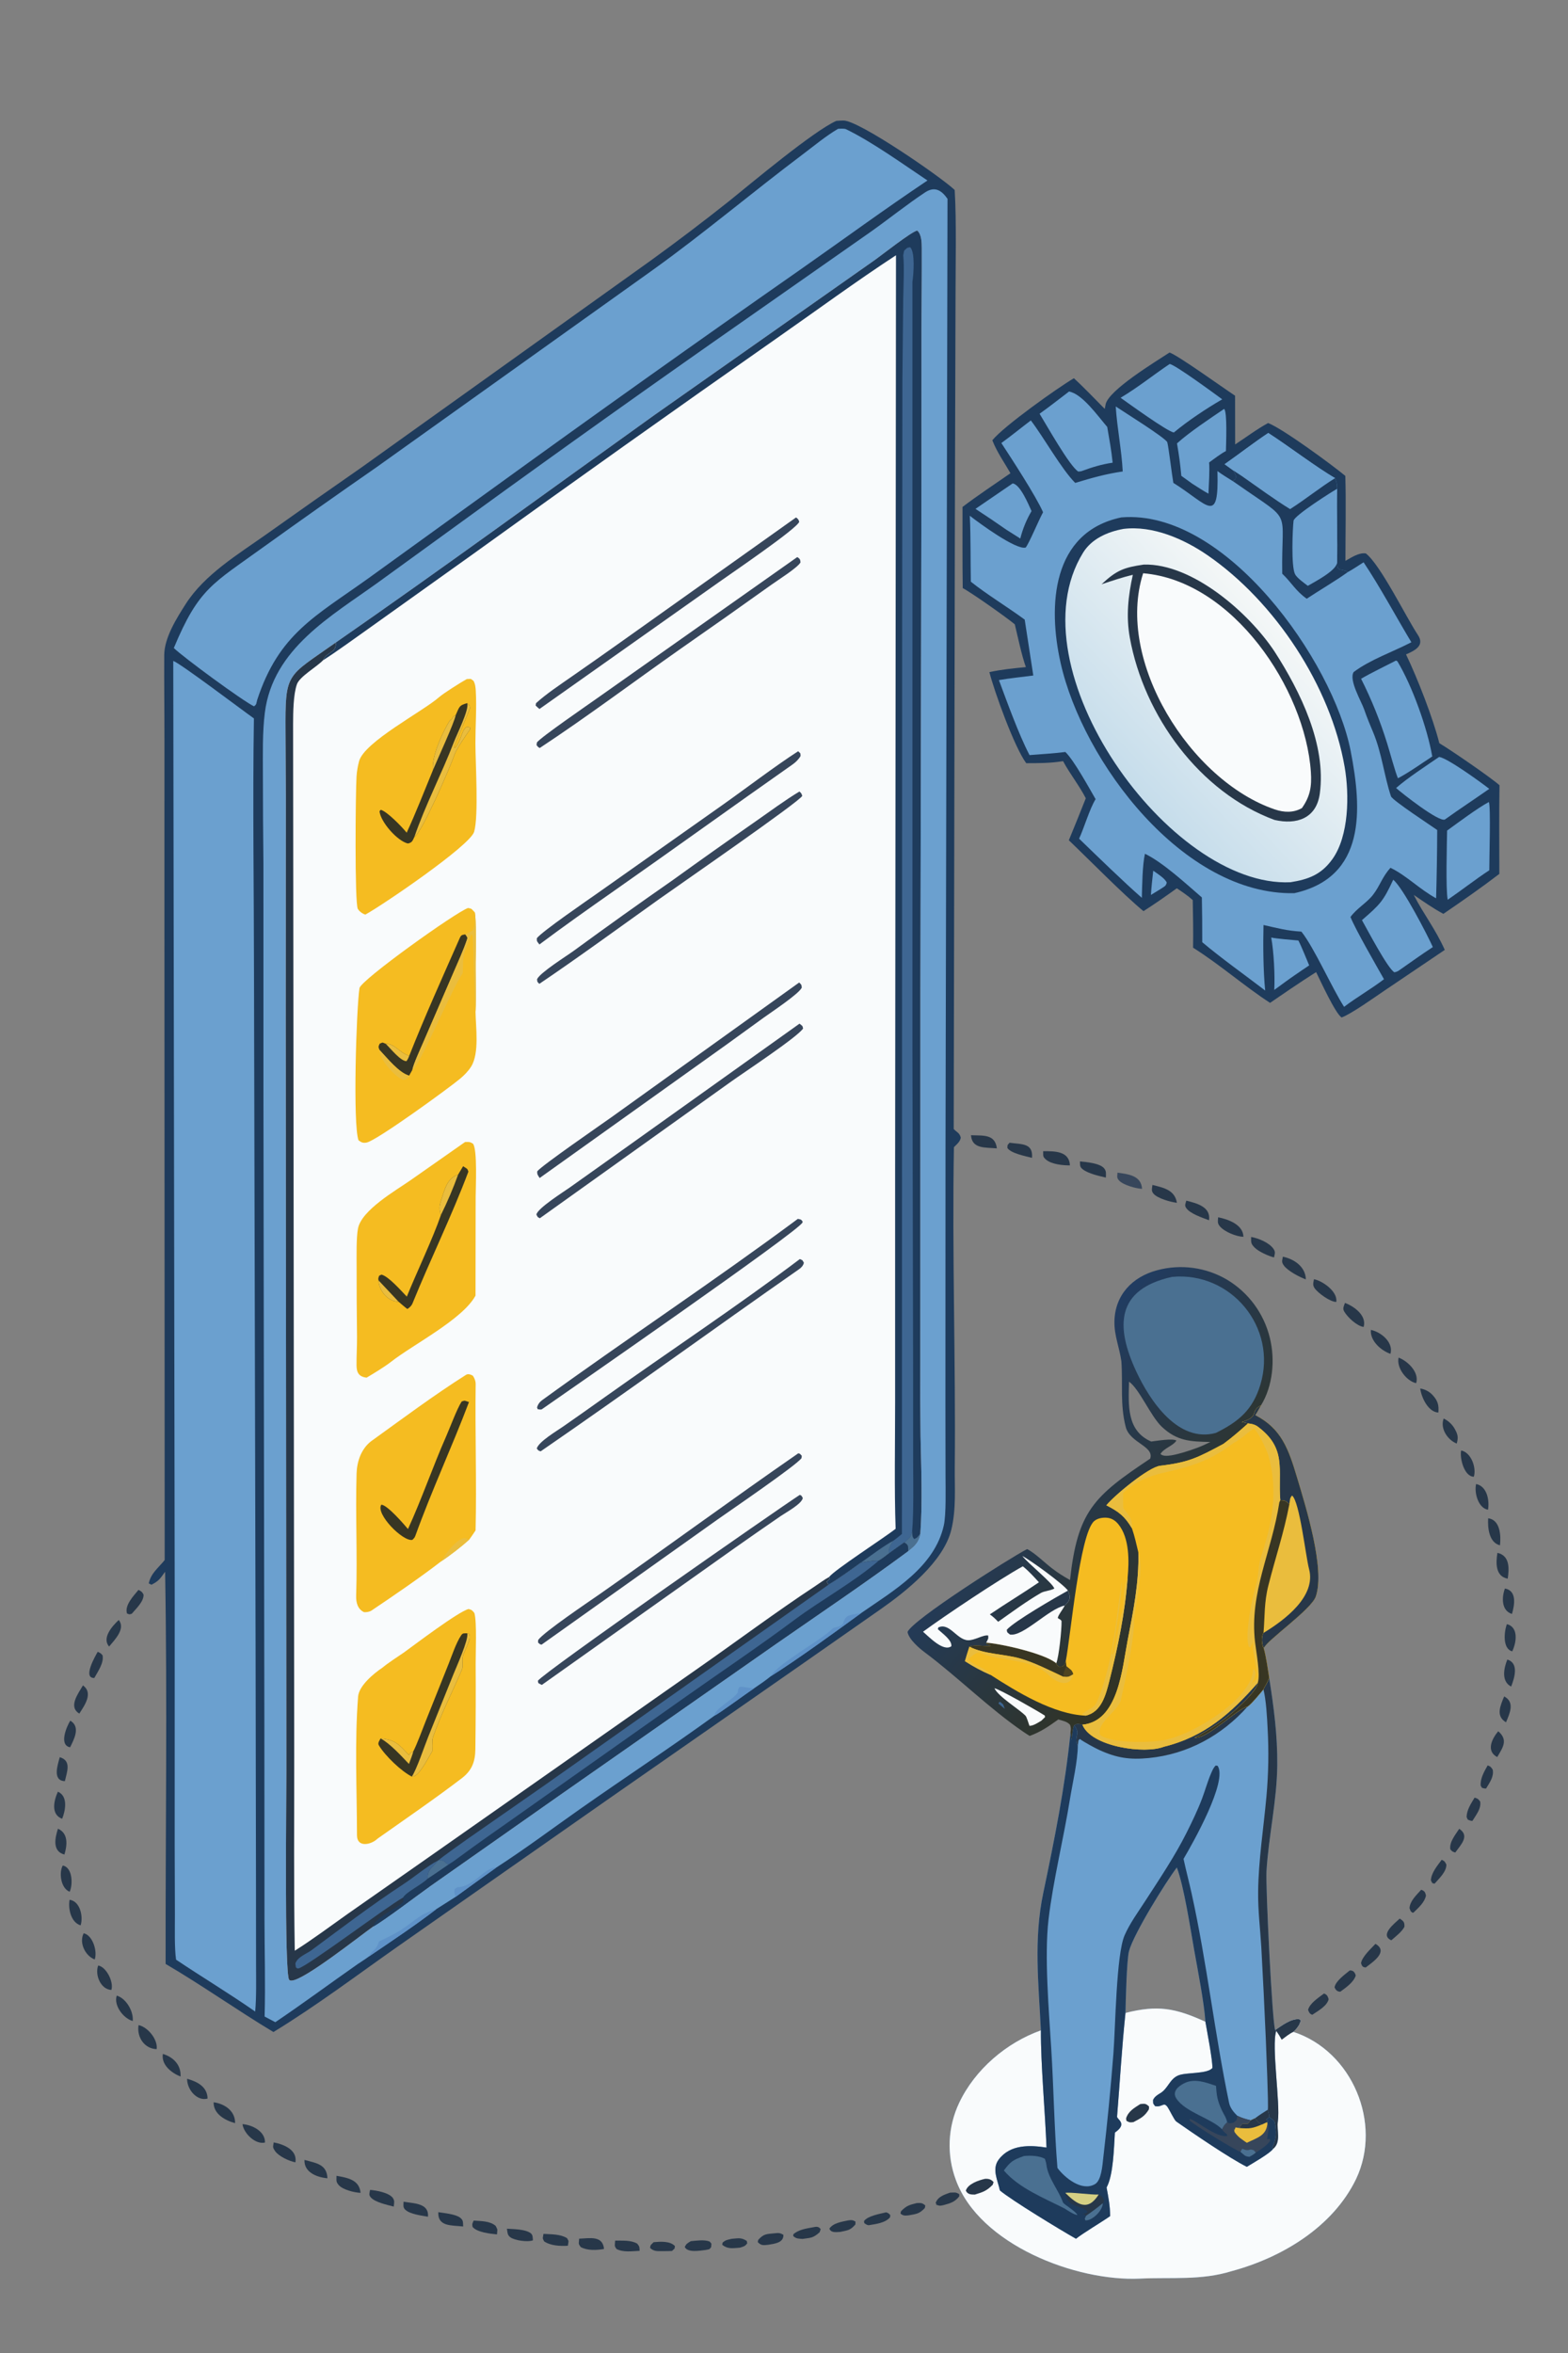 <?xml version="1.0" encoding="utf-8" ?><svg xmlns="http://www.w3.org/2000/svg" xmlns:xlink="http://www.w3.org/1999/xlink" width="1024" height="1536" viewBox="0 0 1024 1536"><rect x="0" y="0" width="1024" height="1536" fill="#808080" stroke="none"/><path fill="#1E3B5C" transform="scale(1.231 1.231)" d="M443.672 64.099C444.928 63.999 446.186 63.936 447.445 63.911C455.581 63.79 499.323 93.895 506.476 100.753C507.493 117.073 506.9 142.285 506.918 158.952L506.578 274.873L505.959 598.726C507.945 600.685 509.027 600.749 509.713 603.28C509.293 605.509 507.74 606.638 506.071 608.318C505.054 664.653 507.05 721.676 506.52 778.084C506.417 789.073 507.345 800.13 504.709 811.101C500.587 828.254 480.355 844.122 467.188 853.335C452.897 863.335 440.329 872.088 426.915 881.479L321.753 954.72L210.761 1032.38C189.018 1047.66 167.766 1063.71 145.06 1077.56C125.868 1066.05 106.554 1052.34 87.864 1041.46C87.753 972.938 88.811 901.839 87.59 833.488C84.757 837.388 84.354 838.316 80.137 840.483L80.314 840.337L78.921 839.646C80.075 834.251 83.743 831.731 87.362 827.285L87.233 491.221L87.237 391.812C87.251 376.99 87.042 362.161 87.13 347.346C87.184 338.173 93.696 327.832 98.545 320.261C108.546 304.645 126.172 294.039 141.11 283.468C157.997 271.464 174.95 259.554 191.968 247.738L345.261 138.137C359.336 127.953 373.182 117.456 386.788 106.654C398.743 97.021 431.438 69.57 443.672 64.099Z"/><path fill="#6BA0CF" transform="scale(1.231 1.231)" d="M140.379 1069.35C140.859 1051.95 140.345 1035.29 140.315 1017.96L140.251 917.373L139.757 579.142L139.75 457.996C139.574 442.236 139.482 426.474 139.473 410.713C139.47 400.028 139.175 388.409 140.512 377.858C144.82 343.858 175.814 326.74 200.71 308.762L250.694 272.511C298.446 237.851 346.515 203.63 394.895 169.852L462.065 122.826C471.674 116.014 480.931 108.546 490.739 102.042C496.007 98.548 499.613 101.06 502.668 105.44L501.605 609.702L501.556 744.751L501.618 782.896C501.627 789.217 501.993 803.073 500.717 808.837C495.813 830.999 474.022 843.489 457.079 855.227C443.716 864.956 422.688 880.26 408.939 888.867C406.115 891.196 403.087 893.203 400.072 895.276C395.997 897.955 381.741 908.538 379.03 909.813C355.816 926.615 331.501 942.597 308.044 959.075C292.907 969.709 278.878 980.268 263.211 990.399C256.003 995.513 248.831 1000.68 241.694 1005.89L231.518 1012.35C220.479 1020.91 207.149 1029.72 195.591 1037.59C193.842 1038.93 191.591 1040.25 189.748 1041.54C175.172 1051.74 160.807 1062.39 146.062 1072.34L140.379 1069.35Z"/><path fill="#5F92C8" transform="scale(1.231 1.231)" d="M408.939 888.867C412.702 881.981 435.956 869.721 441.972 863.363C442.397 862.914 445.534 863.071 447.219 861.012C448.801 855.401 451.331 856.829 457.079 855.227C443.716 864.956 422.688 880.26 408.939 888.867Z"/><path fill="#5F92C8" transform="scale(1.231 1.231)" d="M201.112 1029.51C204.665 1027.83 209.529 1025.52 212.713 1023.43C221.082 1017.94 221.972 1015.39 231.518 1012.35C220.479 1020.91 207.149 1029.72 195.591 1037.59C197.645 1033.63 199.317 1034.89 201.112 1029.51Z"/><path fill="#5F92C8" transform="scale(1.231 1.231)" d="M379.03 909.813C379.073 906.108 389.011 901.335 391.44 897.446C391.586 895.994 391.481 895.776 392.322 894.567C393.899 894.145 397.592 895.35 400.072 895.276C395.997 897.955 381.741 908.538 379.03 909.813Z"/><path fill="#5F92C8" transform="scale(1.231 1.231)" d="M241.694 1005.89C241.128 1004.05 240.861 1003.64 241.137 1001.8L242.607 1000.78C251.511 1000.59 257.05 990.067 263.211 990.399C256.003 995.513 248.831 1000.68 241.694 1005.89Z"/><path fill="#F9FBFC" transform="scale(1.231 1.231)" d="M178.11 340.729C234.608 301.554 291.126 260.193 347.101 220.133L463.668 138.165C467.46 135.519 483.677 122.688 486.639 122.233C488.913 124.352 489.014 128.482 489.027 131.522C489.088 145.671 488.913 159.918 488.869 174.065L488.85 253.718L488.287 527.164L488.242 722.643C488.164 735.636 488.207 748.628 488.372 761.62C488.707 778.254 489.458 796.67 488.261 813.226C487.382 817.746 485.491 819.565 481.817 822.485C459.31 839.16 434.824 855.637 411.802 871.64L297.833 951.283L228.565 999.933C222.069 1004.52 203.721 1018.5 198.009 1021.61C190.498 1026.92 161.289 1050.14 154.677 1050.29C154.162 1050.3 153.685 1050.26 153.379 1049.81C150.797 1045.95 151.973 952.232 151.921 939.595L151.587 537.348L151.649 423.364L151.467 388.245C151.274 356.005 151.908 359.328 178.11 340.729Z"/><path fill="#1E3B5C" transform="scale(1.231 1.231)" d="M178.11 340.729C234.608 301.554 291.126 260.193 347.101 220.133L463.668 138.165C467.46 135.519 483.677 122.688 486.639 122.233C488.913 124.352 489.014 128.482 489.027 131.522C489.088 145.671 488.913 159.918 488.869 174.065L488.85 253.718L488.287 527.164L488.242 722.643C488.164 735.636 488.207 748.628 488.372 761.62C488.707 778.254 489.458 796.67 488.261 813.226C487.382 817.746 485.491 819.565 481.817 822.485C481.71 819.8 481.944 819.273 479.702 817.982C476.951 819.899 474.221 821.847 471.516 823.828C469.805 825.127 467.938 826.659 466.079 827.682C464.669 827.238 458.014 828.396 456.474 828.833C451.089 832.664 445.261 836.998 439.607 840.308C438.916 839.471 439.067 839.638 438.59 838.649L440.121 837.384L439.85 836.272C442.61 832.551 468.875 815.615 475.14 810.71C474.398 789.381 474.877 765.354 474.871 743.84L474.878 619.125L475.333 135.368C454.693 148.819 432.283 165.27 411.873 179.514C357.917 217.265 304.228 255.397 250.811 293.908L195.142 333.621C187.606 338.909 179.016 345.287 171.326 350.175C173.595 345.235 178.555 346.46 178.11 340.729Z"/><path fill="#3E6692" transform="scale(1.231 1.231)" d="M479.176 135.443C479.818 132.319 479.191 133.331 481.333 131.411L482.838 131.097C485.621 133.691 484.628 145.692 484.052 149.463L484.06 558.365L484.408 723.219L484.434 774.799C484.473 785.12 484.782 802.255 483.902 811.955C483.215 814.635 483.132 814.976 481.023 816.848L480.605 817.222C480.304 817.476 480.003 817.729 479.702 817.982C476.951 819.899 474.221 821.847 471.516 823.828C471.2 820.985 472.536 819.384 474 816.967C475.547 815.896 477.03 814.627 478.492 813.433L478.604 335.025L478.734 201.782L479.163 158.993C479.25 152.82 479.818 140.978 479.176 135.443Z"/><path fill="#4A7091" transform="scale(1.231 1.231)" d="M456.474 828.833C461.894 825.035 468.383 820.021 474 816.967C472.536 819.384 471.2 820.985 471.516 823.828C469.805 825.127 467.938 826.659 466.079 827.682C464.669 827.238 458.014 828.396 456.474 828.833Z"/><path fill="#4A7091" transform="scale(1.231 1.231)" d="M483.902 811.955C484.091 814.097 483.766 814.693 484.968 816.114C486.663 815.6 487.091 814.692 488.261 813.226C487.382 817.746 485.491 819.565 481.817 822.485C481.71 819.8 481.944 819.273 479.702 817.982C480.003 817.729 480.304 817.476 480.605 817.222L481.023 816.848C483.132 814.976 483.215 814.635 483.902 811.955Z"/><path fill="#273749" transform="scale(1.231 1.231)" d="M198.009 1021.61C190.498 1026.92 161.289 1050.14 154.677 1050.29C154.162 1050.3 153.685 1050.26 153.379 1049.81C150.797 1045.95 151.973 952.232 151.921 939.595L151.587 537.348L151.649 423.364L151.467 388.245C151.274 356.005 151.908 359.328 178.11 340.729C178.555 346.46 173.595 345.235 171.326 350.175C168 353.66 158.951 358.775 157.523 362.848C155.586 368.369 155.522 377.828 155.493 383.849L155.897 750.232L156.09 930.814C156.132 965.13 155.801 1000.21 156.379 1034.44C165.308 1028.86 175.78 1021.04 184.531 1014.86L227.289 984.958L370.716 884.408C391.338 870.018 411.487 854.926 432.487 841.077C434.723 839.602 437.525 837.504 439.85 836.272L440.121 837.384L438.59 838.649C439.067 839.638 438.916 839.471 439.607 840.308C445.261 836.998 451.089 832.664 456.474 828.833C458.014 828.396 464.669 827.238 466.079 827.682C467.938 826.659 469.805 825.127 471.516 823.828C474.221 821.847 476.951 819.899 479.702 817.982C481.944 819.273 481.71 819.8 481.817 822.485C459.31 839.16 434.824 855.637 411.802 871.64L297.833 951.283L228.565 999.933C222.069 1004.52 203.721 1018.5 198.009 1021.61Z"/><path fill="#1E3B5C" transform="scale(1.231 1.231)" d="M479.702 817.982C481.944 819.273 481.71 819.8 481.817 822.485C459.31 839.16 434.824 855.637 411.802 871.64L297.833 951.283L228.565 999.933C222.069 1004.52 203.721 1018.5 198.009 1021.61C199.06 1016.7 210.577 1012.02 213.785 1008.75C214.224 1008.3 213.921 1007.1 213.85 1006.25C215.266 1003.45 223.746 999.411 226.85 996.245C226.93 991.028 228.825 991.033 232.434 986.554L232.827 986.356C234.035 985.07 245.781 976.774 247.816 975.329L289.629 946.204L439.607 840.308C445.261 836.998 451.089 832.664 456.474 828.833C458.014 828.396 464.669 827.238 466.079 827.682C467.938 826.659 469.805 825.127 471.516 823.828C474.221 821.847 476.951 819.899 479.702 817.982Z"/><path fill="#3E6692" transform="scale(1.231 1.231)" d="M456.474 828.833C458.014 828.396 464.669 827.238 466.079 827.682C452.697 839.156 435.644 848.431 421.525 858.955C401.878 873.601 381.767 887.026 361.808 901.157L273.455 963.554C263.501 970.519 253.538 977.505 243.761 984.712C241.866 986.108 240.096 987.453 238.056 988.65C234.545 987.284 237.322 986.859 232.827 986.356C234.035 985.07 245.781 976.774 247.816 975.329L289.629 946.204L439.607 840.308C445.261 836.998 451.089 832.664 456.474 828.833Z"/><path fill="#4A7091" transform="scale(1.231 1.231)" d="M232.827 986.356C237.322 986.859 234.545 987.284 238.056 988.65C234.365 991.175 230.597 993.825 226.85 996.245C226.93 991.028 228.825 991.033 232.434 986.554L232.827 986.356Z"/><path fill="#3E6692" transform="scale(1.231 1.231)" d="M213.85 1006.25C204.989 1011.17 162.857 1042.96 158.275 1043.85C157.683 1043.97 157.432 1043.58 156.959 1043.25L156.696 1041.21C157.877 1037.69 162.575 1036.15 165.292 1034.14C181.348 1022.27 197.249 1010.13 213.975 999.185C219.939 995.281 226.219 989.84 232.434 986.554C228.825 991.033 226.93 991.028 226.85 996.245C223.746 999.411 215.266 1003.45 213.85 1006.25Z"/><path fill="#F5BC21" transform="scale(1.231 1.231)" d="M234.044 827.957C223.029 836.474 208.865 846.144 197.173 854C196.041 854.761 194.522 854.981 193.147 854.922C189.722 853.321 188.831 849.776 188.948 846.162C189.646 824.581 188.532 803.06 189.167 781.473C189.354 775.125 191.53 768.48 196.765 764.352C213.371 752.409 229.933 740.01 247.208 729.074C248.422 728.305 249.815 728.97 250.842 729.508C251.757 730.784 252.369 732.454 252.347 734.037C251.985 759.816 252.911 785.789 252.301 811.543C251.311 813.137 250.031 814.871 248.942 816.425C244.864 820.115 238.678 824.918 234.044 827.957Z"/><path fill="#EABD3D" transform="scale(1.231 1.231)" d="M234.044 827.957C236.536 823.906 240.167 818.666 244.463 816.272C246.497 815.139 246.897 815.701 248.942 816.425C244.864 820.115 238.678 824.918 234.044 827.957Z"/><path fill="#383623" transform="scale(1.231 1.231)" d="M216.442 810.827C223.653 795.113 229.66 777.631 236.66 761.761C238.602 757.359 242.496 746.897 244.921 743.203C246.867 742.488 246.333 742.752 248.799 743.491C239.853 767.138 229.065 790.254 220.384 814.325C219.908 815.548 219.674 815.646 218.766 816.571C213.826 817.677 199.077 802.791 202.29 797.923C205.447 798.031 214.111 808.079 216.442 810.827Z"/><path fill="#F5BC21" transform="scale(1.231 1.231)" d="M252.271 536.495C252.384 544.729 254.401 558.467 249.943 565.599C248.396 568.076 246.223 570.249 243.99 572.11C237.847 577.229 199.847 604.842 194.518 605.876C192.568 606.255 191.669 605.796 190.201 604.693C187.108 596.395 189.046 535.067 190.697 524.013C191.333 519.76 241.925 483.618 248.309 481.503C250.567 481.864 250.131 482.027 251.944 483.893C252.654 487.565 252.53 502.531 252.409 507.007C252.161 516.213 252.757 527.494 252.271 536.495Z"/><path fill="#383623" transform="scale(1.231 1.231)" d="M217.098 559.898C225.316 539.092 234.93 517.802 243.969 497.303C244.695 495.655 245.313 495.803 246.847 495.485C247.637 496.627 248.198 496.917 247.744 498.273C245.858 503.899 242.96 510.217 240.618 515.632L224.489 552.875C223.138 556.006 219.276 564.403 218.763 567.341L217.034 570.408C211.652 568.91 205.36 561.05 201.332 556.759C200.625 555.055 200.73 555.027 201.447 553.435C203.392 552.673 202.522 552.687 204.615 553.495C209.354 553.296 211.843 558.274 217.098 559.898Z"/><path fill="#EABD3D" transform="scale(1.231 1.231)" d="M204.615 553.495C209.354 553.296 211.843 558.274 217.098 559.898C216.569 561.311 216.471 561.445 215.655 562.734C212.539 562.727 207.403 556.243 204.615 553.495Z"/><path fill="#EABD3D" transform="scale(1.231 1.231)" d="M251.944 483.893C252.654 487.565 252.53 502.531 252.409 507.007C252.161 516.213 252.757 527.494 252.271 536.495C251.409 527.047 251.428 506.547 250.798 496.199C250.53 495.948 250.262 495.696 249.994 495.445C249.924 495.53 247.15 503.404 246.725 504.354C245.385 507.348 245.682 512.584 245.517 516.028C239.863 523.877 222.064 566.694 218.763 567.341C219.276 564.403 223.138 556.006 224.489 552.875L240.618 515.632C242.96 510.217 245.858 503.899 247.744 498.273C248.198 496.917 247.637 496.627 246.847 495.485C248.261 494.602 249.127 494.488 250.869 493.296C252.082 491.119 251.772 486.825 251.944 483.893Z"/><path fill="#EABD3D" transform="scale(1.231 1.231)" d="M217.034 570.408C216.384 572.097 215.518 572.308 213.915 572.658C209.452 571.031 201.293 561.881 201.332 556.759C205.36 561.05 211.652 568.91 217.034 570.408Z"/><path fill="#F5BC21" transform="scale(1.231 1.231)" d="M246.711 605.603C248.867 605.559 249.176 605.415 250.929 606.483C253.342 609.62 252.351 629.572 252.339 634.922L252.27 687.035C245.48 699.649 219.066 713.017 207.421 722.176C204.275 724.65 198.002 728.489 194.492 730.544C190.437 730.089 189.175 727.932 189.145 724.014C189.107 719.03 189.444 713.808 189.405 708.797C189.248 696.533 189.175 684.268 189.189 672.003C189.2 666.654 188.952 656.472 189.911 651.482C191.788 641.707 209.93 631.333 217.678 625.94L246.711 605.603Z"/><path fill="#383623" transform="scale(1.231 1.231)" d="M245.68 618.432C247.74 619.847 247.887 619.431 248.489 621.297C239.723 644.642 228.273 667.967 218.854 691.133C218.318 692.451 217.301 693.418 216.102 694.136C214.635 693.065 212.874 691.483 211.451 690.282C205.857 690.303 201.024 684.471 200.82 678.959C200.521 677.92 200.806 677.531 201.163 676.481L202.39 675.911C206.171 676.845 212.876 684.55 215.819 687.579C221.039 674.728 229.705 656.59 233.902 644.323C232.914 641.291 233.001 639.58 234 636.586C235.878 630.958 237.041 624.883 243.057 622.837L245.68 618.432Z"/><path fill="#EABD3D" transform="scale(1.231 1.231)" d="M233.902 644.323C232.914 641.291 233.001 639.58 234 636.586C235.878 630.958 237.041 624.883 243.057 622.837C240.411 630.165 237.354 637.338 233.902 644.323Z"/><path fill="#EABD3D" transform="scale(1.231 1.231)" d="M200.82 678.959L211.451 690.282C205.857 690.303 201.024 684.471 200.82 678.959Z"/><path fill="#F5BC21" transform="scale(1.231 1.231)" d="M214.31 876.275C220.138 872.063 243.031 854.69 248.576 853.242C250.401 853.738 250.429 853.848 251.673 855.374C253.058 860.008 252.3 877.021 252.34 882.514C252.45 897.466 252.373 912.66 252.186 927.625C252.095 934.306 250.3 938.945 244.915 943.032C230.398 954.106 215.209 964.468 200.306 975.008C196.916 978.292 189.394 979.936 189.383 973.223C189.345 948.841 188.093 923.99 189.971 899.705C190.422 893.871 198.382 887.347 202.828 884.381C205.939 881.798 210.873 878.629 214.31 876.275Z"/><path fill="#383623" transform="scale(1.231 1.231)" d="M247.892 866.107L248.902 866.472C249.741 868.491 248.876 870.021 248.133 872.022C247.4 873.994 245.933 876.649 245.467 878.655C245.049 880.454 245.839 883.542 245.064 885.363C239.955 897.366 233.932 908.881 229.675 921.262C229.15 922.788 229.373 928.567 229.347 928.609C227.469 931.644 223.339 939.992 220.134 941.685C219.598 941.967 218.912 942.04 218.484 942.096C212.942 939.353 204.265 931.045 200.978 925.502C200.269 924.307 201.314 922.985 201.92 921.887C209.805 922.528 211.842 925.255 216.886 930.656C217.623 929.785 218.046 928.966 219.19 928.87C221.084 925.323 224.189 916.858 225.815 912.782L238.032 882.229C239.825 877.716 241.984 871.17 244.666 867.154C245.532 865.858 246.283 866.177 247.892 866.107Z"/><path fill="#EABD3D" transform="scale(1.231 1.231)" d="M247.892 866.107L248.902 866.472C249.741 868.491 248.876 870.021 248.133 872.022C247.4 873.994 245.933 876.649 245.467 878.655C245.049 880.454 245.839 883.542 245.064 885.363C239.955 897.366 233.932 908.881 229.675 921.262C229.15 922.788 229.373 928.567 229.347 928.609C227.469 931.644 223.339 939.992 220.134 941.685C219.598 941.967 218.912 942.04 218.484 942.096C221.028 938.394 225.206 925.869 227.167 921.036L240.584 887.754C242.123 883.923 248.714 869.413 247.892 866.107Z"/><path fill="#EABD3D" transform="scale(1.231 1.231)" d="M201.92 921.887C209.805 922.528 211.842 925.255 216.886 930.656C217.623 929.785 218.046 928.966 219.19 928.87C219.095 929.934 217.422 934.134 216.949 935.402C212.887 931.164 206.987 924.617 201.92 921.887Z"/><path fill="#F5BC21" transform="scale(1.231 1.231)" d="M247.613 360.11C250.23 360.055 249.411 359.697 251.21 361.064C252.163 362.782 252.31 364.601 252.415 366.525C252.915 375.604 252.213 384.88 252.211 393.987C252.208 404.333 254.001 432.828 251.528 441.107C249.317 448.506 202.599 480.239 193.833 484.997C192.348 484.571 190.619 483.333 189.833 481.978C188.093 478.979 188.628 419.791 189.14 411.868C189.319 409.068 189.781 406.295 190.52 403.589C193.342 393.355 224.463 377.172 232.868 369.761C235.312 367.606 244.427 361.889 247.613 360.11Z"/><path fill="#383623" transform="scale(1.231 1.231)" d="M241.752 379.206C243.71 375 243.38 374.029 247.855 372.874C249.39 374.425 249.112 373.706 249.348 375.624C248.058 378.913 241.304 394.678 240.829 396.343L241.466 396.514C245.02 392.245 244.815 386.821 247.866 385.339L249.283 385.751L249.461 386.651C247.702 389.111 242.072 397.357 241.219 399.897C238.913 406.76 223.859 441.437 219.837 443.814C218.824 445.908 218.709 446.773 216.399 447.303C210.712 445.958 201.935 435.881 201.329 430.205L201.986 429.423C205.288 430.27 212.94 438.187 215.275 441.002L215.742 441.569C220.461 431.475 225.359 418.812 229.693 408.343C228.873 400.917 234.854 388.254 238.779 381.791L238.808 382.003C240.604 380.981 239.638 380.119 241.752 379.206Z"/><path fill="#EABD3D" transform="scale(1.231 1.231)" d="M247.855 372.874C249.39 374.425 249.112 373.706 249.348 375.624C248.058 378.913 241.304 394.678 240.829 396.343L241.466 396.514C245.02 392.245 244.815 386.821 247.866 385.339L249.283 385.751L249.461 386.651C247.702 389.111 242.072 397.357 241.219 399.897C238.913 406.76 223.859 441.437 219.837 443.814C225.584 426.982 234.389 410.229 240.767 393.568C242.333 389.475 249.041 376.173 247.855 372.874Z"/><path fill="#EABD3D" transform="scale(1.231 1.231)" d="M229.693 408.343C228.873 400.917 234.854 388.254 238.779 381.791L238.808 382.003C240.604 380.981 239.638 380.119 241.752 379.206C241.09 383.168 231.854 403.122 229.693 408.343Z"/><path fill="#37465B" transform="scale(1.231 1.231)" d="M422.961 295.405C424.409 296.323 424.526 296.715 424.678 298.231C423.253 300.978 412.39 307.804 409.232 310.084C393.25 321.506 377.195 332.825 361.067 344.041C336.82 361.08 310.959 380.442 286.344 396.653C285.403 396.207 285.404 395.999 284.644 395.147L284.832 393.721C286.767 390.996 312.327 373.445 317.146 370.023L422.961 295.405Z"/><path fill="#37465B" transform="scale(1.231 1.231)" d="M422.303 274.4C423.547 275.309 423.467 275.313 424.008 276.676C422.972 280.273 387.496 304.352 381.69 308.503L286.183 375.975C285.497 375.437 284.807 374.745 284.163 374.141L284.356 372.906C289.381 368.242 297.68 362.695 303.421 358.693C312.082 352.68 320.708 346.619 329.301 340.51L422.303 274.4Z"/><path fill="#37465B" transform="scale(1.231 1.231)" d="M423.977 521.01C425.366 522.489 425.039 521.757 425.37 523.711C423.873 527.041 409.116 536.775 405.205 539.612C392.05 549.208 378.828 558.71 365.539 568.119L286.289 624.684C285.355 623.186 284.845 622.752 285.033 621.116C287.553 617.951 318.677 596.512 324.35 592.473L423.977 521.01Z"/><path fill="#37465B" transform="scale(1.231 1.231)" d="M424.113 419.735C425.204 420.714 425.125 420.645 425.602 422.04C424.488 424.928 358.707 470.36 349.881 476.65C330.415 490.519 305.943 508.372 286.115 521.73C284.797 520.246 285.127 521.073 284.92 519.242C286.679 515.641 300.09 507.304 304.212 504.316C321.734 491.494 339.408 478.882 357.23 466.48C371.766 456.005 386.387 445.647 401.09 435.408C408.222 430.418 416.765 424.125 424.113 419.735Z"/><path fill="#37465B" transform="scale(1.231 1.231)" d="M424.155 542.832C425.8 544.212 425.6 543.634 426.066 545.384C423.162 549.904 394.439 568.842 388.04 573.431L286.378 646.033C284.855 645.099 285.462 645.707 284.569 644.071C285.103 640.783 298.954 632.047 302.214 629.747L329.833 610.118L424.155 542.832Z"/><path fill="#37465B" transform="scale(1.231 1.231)" d="M423.437 398.371C424.894 399.847 424.555 399.004 424.717 400.879C423.832 402.534 422.134 404.213 420.595 405.292C388.921 427.503 357.548 450.145 325.86 472.344C312.59 481.641 299.143 491.137 286.164 500.838C284.782 498.915 284.841 499.583 284.777 497.563C287.323 494.046 312.441 476.87 317.267 473.455L382.849 427.181C395.164 418.502 411.167 406.267 423.437 398.371Z"/><path fill="#37465B" transform="scale(1.231 1.231)" d="M424.332 667.659C426.121 668.494 425.414 667.882 426.474 669.62C426.117 671.121 425.181 672.155 423.926 673.031C378.134 704.968 332.821 738.003 286.834 769.625C285.256 769.053 285.95 769.487 284.762 768.145C285.715 764.526 295.292 758.887 298.626 756.558C306.138 751.334 313.618 746.063 321.064 740.746C354.543 716.915 391.791 692.217 424.332 667.659Z"/><path fill="#37465B" transform="scale(1.231 1.231)" d="M423.274 646.346C425.203 646.841 424.719 646.423 425.798 647.747C425.778 647.911 425.783 648.08 425.739 648.239C424.6 652.338 300.014 738.524 287.404 747.357C286.686 747.583 286.09 747.394 285.282 747.291L284.908 746.414C285.329 744.766 286.257 743.472 287.642 742.467C332.39 710.003 378.895 679.287 423.274 646.346Z"/><path fill="#37465B" transform="scale(1.231 1.231)" d="M423.485 770.679C424.722 770.942 424.203 770.851 425.361 771.98L425.202 773.265C422.221 777.265 387.384 801.024 380.935 805.583L287.302 872.146C286.092 871.823 286.502 871.923 285.444 871.028L285.498 869.672C288.542 865.384 312.909 849.007 318.287 845.247C353.481 820.638 388.181 795.102 423.485 770.679Z"/><path fill="#37465B" transform="scale(1.231 1.231)" d="M424.313 792.706C425.562 793.274 424.985 792.952 425.899 794.377C425.367 797.509 417.047 801.976 414.188 803.936C406.14 809.455 398.126 815.024 390.146 820.641L287.45 893.493C287.052 893.36 286.003 892.736 285.577 892.499L285.345 891.312C287.941 887.161 412.267 800.533 424.313 792.706Z"/><path fill="#6BA0CF" transform="scale(1.231 1.231)" d="M91.919 350.478C95.899 351.905 128.015 376.238 134.704 380.969C134.004 425.53 134.729 472.119 134.751 516.787L135.6 877.551L135.81 1003.76L135.844 1041.68C135.847 1049.35 136.082 1059.22 135.375 1066.7C121.958 1057.32 107.235 1048.47 93.413 1039.2C92.504 1033.22 92.8 1022.1 92.791 1015.61L92.677 978.465L92.685 845.082L91.919 350.478Z"/><path fill="#6BA0CF" transform="scale(1.231 1.231)" d="M444.59 68.317C445.511 68.245 447.983 68.118 448.737 68.481C462.638 75.184 479.342 87.242 492.036 95.71C469.486 110.792 447.569 126.864 425.346 142.428C370.103 181.007 315.193 220.061 260.621 259.584L195.559 306.574C167.297 326.856 147.979 336.006 136.458 371.114C135.834 373.38 136.241 373.383 134.772 374.573C128.73 371.662 97.576 348.803 92.214 343.645C105.477 311.788 112.96 309.515 139.901 289.995C159.719 275.77 179.651 261.705 199.695 247.801L346.117 143.306C373.074 123.991 399.239 101.879 425.788 81.918C431.843 77.366 438.082 72.144 444.59 68.317Z"/><path fill="#1E3B5C" transform="scale(1.231 1.231)" d="M620.444 186.941C624.722 188.278 649.03 205.778 655.221 209.84L655.262 235.676C661.135 231.86 666.553 227.708 672.739 224.334C680.348 227.189 706.526 246.403 713.706 252.359C714.137 266.705 713.766 282.916 713.769 297.41C717.071 295.584 720.918 292.921 724.6 293.478C732.4 299.535 746.089 327.543 752.209 336.711C756.006 342.4 750.532 345.003 745.915 347.024C752.002 359.685 760.225 380.808 763.583 394.108C769.848 397.839 790.671 412.145 795.501 416.399C795.243 431.911 795.424 447.87 795.418 463.415C785.501 470.996 776.017 477.577 765.722 484.609C760.036 481.519 755.35 478.217 750.007 474.554C755.354 485.042 761.232 492.096 766.471 503.721L733.886 525.71C729.054 528.983 716.64 537.835 711.733 539.549C708.39 537.389 700.613 520.324 698.218 515.498C693.777 518.312 689.378 521.193 685.024 524.141L673.782 531.812C660.058 522.89 647.112 511.458 632.937 502.546C633.101 494.337 632.91 485.521 632.765 477.308C629.963 474.78 627.42 473.149 624.315 471.056C618.33 475.338 612.855 479.204 606.628 483.173C595.732 474.157 578.012 456.068 567.03 445.578C570.088 438.18 573.088 430.759 576.031 423.314C572.632 416.684 567.588 410.357 563.983 403.638C557.043 404.728 551.404 404.696 544.429 404.715C538.098 396.193 527.481 366.612 524.879 356.411C531.418 355.017 537.597 354.391 544.238 353.761C541.954 347.302 540.012 337.923 538.371 331.072C533.544 327.098 515.924 314.671 510.747 311.841C510.53 297.589 510.643 283.102 510.627 268.831C518.399 262.914 527.974 256.542 536.05 250.954C532.582 244.828 529.038 240.052 526.443 233.475C532.465 225.995 560.925 205.773 569.702 200.578C574.899 205.296 581 211.744 586.075 216.829C586.135 216.549 586.202 216.27 586.257 215.988C586.358 215.467 586.438 214.944 586.547 214.424C588.144 206.827 613.152 191.735 620.444 186.941Z"/><path fill="#6BA0CF" transform="scale(1.231 1.231)" d="M591.912 215.555C594.76 217.52 618.624 232.349 619.26 234.544C619.957 236.949 621.763 252.225 622.474 256.065C640.954 267.606 646.682 278.992 645.868 249.815C648.385 251.685 651.363 253.468 654.043 255.152L655.493 253.822C655.788 251.605 655.382 251.712 654.26 249.467L649.669 246.173C656.795 241.172 665.913 234.18 672.843 229.614C683.536 236.491 698.501 247.93 708.301 253.548C709.132 256.036 709.32 256.507 709.338 259.216C709.025 272.432 709.663 285.864 709.318 298.536C709.609 301.173 709.129 300.672 710.65 301.999C712.442 302.343 713.521 302.426 715.115 303.313C716.955 302.41 721.46 299.396 723.401 298.176C731.997 310.97 740.616 327.081 748.744 340.579C738.837 345.724 726.891 349.789 718.135 356.376C715.439 360.601 722.244 371.947 723.69 376.165C725.236 380.671 727.046 384.935 728.483 388.362C733.078 399.328 734.356 411.619 737.934 422.29C738.635 424.382 759.604 438.112 762.461 440.149C762.416 452.219 762.219 464.287 761.872 476.353C752.923 471.449 746.558 464.556 737.681 460.175C733.161 465.131 732.127 469.752 728.338 474.59C724.994 478.86 720.004 481.471 716.445 486.26C719.064 492.886 730.267 512.242 734.223 519.273C727.068 524.72 719.841 528.745 713.052 533.92C706.542 523.776 697.112 502.367 690.403 494.028C682.572 493.546 677.91 492.231 670.306 490.515C670.036 500.733 670.164 515.19 671.197 525.271C660.45 517.052 647.961 508.196 637.805 499.638C637.83 491.726 637.763 483.814 637.605 475.904C629.304 468.763 617.071 457.398 607.41 452.741C606.048 458.699 605.932 469.731 605.756 476.105C596.552 468.106 581.544 453.502 572.478 444.741C575.224 438.774 578.097 428.802 581.233 423.783C577.693 417.695 569.741 403.132 565.188 398.764C559.139 399.527 552.32 399.933 546.186 400.422L546.007 400.083C540.407 389.311 534.294 372.342 529.944 360.653C535.486 359.672 542.499 358.956 548.181 358.218L543.618 328.576C534.577 321.926 523.407 315.16 515.042 308.463C514.83 296.689 515.031 285.348 514.504 273.505C519.16 277.174 539.054 291.804 544.132 290.358C545.948 288.161 551.101 275.714 553.357 271.644C549.768 263.317 536.46 242.934 531.234 234.932C536.305 231.269 541.799 226.793 546.872 222.946C553.928 232.21 562.922 248.494 570.407 256.087C579.184 253.427 586.547 251.338 595.624 250.007C595.048 238.727 592.634 227.034 591.912 215.555Z"/><path fill="#6BA0CF" transform="scale(1.231 1.231)" d="M649.669 246.173C656.795 241.172 665.913 234.18 672.843 229.614C683.536 236.491 698.501 247.93 708.301 253.548C700.524 258.329 692.548 264.816 684.414 269.976C676.356 265.057 666.739 257.983 658.823 252.455L654.26 249.467L649.669 246.173Z"/><path fill="#6BA0CF" transform="scale(1.231 1.231)" d="M693.822 310.66C691.76 309.108 688.061 306.476 687.041 304.496C684.868 300.278 685.759 279.984 686.254 276.145C686.613 273.359 706.843 260.571 709.338 259.216C709.025 272.432 709.663 285.864 709.318 298.536C708.564 302.805 697.699 308.398 693.822 310.66Z"/><path fill="#1E3B5C" transform="scale(1.231 1.231)" d="M654.26 249.467L658.823 252.455C666.739 257.983 676.356 265.057 684.414 269.976C692.548 264.816 700.524 258.329 708.301 253.548C709.132 256.036 709.32 256.507 709.338 259.216C706.843 260.571 686.613 273.359 686.254 276.145C685.759 279.984 684.868 300.278 687.041 304.496C688.061 306.476 691.76 309.108 693.822 310.66C697.699 308.398 708.564 302.805 709.318 298.536C709.609 301.173 709.129 300.672 710.65 301.999C712.442 302.343 713.521 302.426 715.115 303.313C708.803 307.881 700.054 312.981 693.234 317.496C687.295 313.317 685.418 309.174 680.239 304.228C679.668 268.796 686.357 277.728 657.008 257.185L654.043 255.152L655.493 253.822C655.788 251.605 655.382 251.712 654.26 249.467Z"/><path fill="#1E3B5C" transform="scale(1.231 1.231)" d="M594.903 274.364C650.223 269.809 707.186 350.441 716.54 398.223C722.582 429.09 724.798 465.172 686.629 473.651C627.764 474.819 574.478 404.004 562.672 351.577C555.86 321.331 557.843 282.14 594.903 274.364Z"/><defs><linearGradient id="gradient_0" gradientUnits="userSpaceOnUse" x1="598.206" y1="413.723" x2="682.002" y2="334.966"><stop offset="0" stop-color="#C6DDEB"/><stop offset="1" stop-color="#F4F7F7"/></linearGradient></defs><path fill="url(#gradient_0)" transform="scale(1.231 1.231)" d="M596.018 280.47C611.543 278.552 628.151 285.84 640.677 294.476C676.414 319.117 705.955 363.879 713.361 406.749C715.875 421.302 715.713 443.286 706.815 455.639C700.893 463.862 694.107 466.315 684.648 467.834C620.681 470.968 536.859 354.346 574.565 293.117C579.157 285.662 587.631 281.994 596.018 280.47Z"/><path fill="#273749" transform="scale(1.231 1.231)" d="M606.814 299.386C632.558 298.719 662.653 324.994 676.253 345.641C689.879 366.784 703.679 394.941 700.175 420.806C698.379 434.058 687.841 437.48 676.148 434.802C636.457 420.188 606.877 379.502 599.392 338.189C597.317 326.739 598.51 316.076 600.984 304.796C595.145 306.239 590.098 307.936 584.384 309.835C592.439 302.315 596.334 300.917 606.814 299.386Z"/><path fill="#F9FBFC" transform="scale(1.231 1.231)" d="M606.449 303.992C653.914 307.951 692.441 365.277 695.433 409.351C695.956 417.043 695.078 422.283 690.684 428.519C686.131 431.1 681.163 430.883 676.258 429.212C631.682 414.024 591.52 350.609 606.449 303.992Z"/><path fill="#6BA0CF" transform="scale(1.231 1.231)" d="M740.589 350.286L741.327 350.653C749.182 363.682 757.19 386.017 759.834 401.146C753.957 404.962 747.771 409.452 741.631 412.706C740.138 409.317 737.303 398.645 735.96 394.409C732.305 382.552 727.66 371.022 722.075 359.943C727.293 356.864 735.045 353.154 740.589 350.286Z"/><path fill="#6BA0CF" transform="scale(1.231 1.231)" d="M620.508 193.033C623.215 193.217 644.639 208.983 648.4 211.757C639.829 216.736 630.337 223.042 622.741 229.349C619.113 228.744 598.691 213.903 594.486 210.938C604.128 205.159 611.452 199.113 620.508 193.033Z"/><path fill="#6BA0CF" transform="scale(1.231 1.231)" d="M567.148 207.619C574.161 208.897 582.319 220.476 587.396 226.409C588.561 233.284 589.558 238.333 590.274 245.36C584.413 246.207 579.333 247.783 573.824 249.822C573.203 250.008 572.683 249.995 572.019 250.048C567.446 247.207 555.322 225.612 551.508 219.4C556.674 215.738 562.073 211.476 567.148 207.619Z"/><path fill="#6BA0CF" transform="scale(1.231 1.231)" d="M739.118 466.52C744.204 470.566 757.035 495.359 760.14 502.218C754.185 506.087 747.929 510.619 742.063 514.699C741.063 515.322 740.899 515.297 739.746 515.608C736.18 513.603 725.424 493.04 722.529 487.937C732.049 479.692 733.812 477.995 739.118 466.52Z"/><path fill="#6BA0CF" transform="scale(1.231 1.231)" d="M763.424 401.421C767.42 401.623 786.114 415.19 790.073 418.32C782.178 423.858 774.546 428.829 766.554 434.565C763.444 436.193 743.456 420.425 740.64 417.88C746.775 412.487 756.426 406.242 763.424 401.421Z"/><path fill="#6BA0CF" transform="scale(1.231 1.231)" d="M789.821 425.317C790.97 426.804 790.031 456.68 790.082 461.491C782.869 466.226 775.328 472.122 768.021 477.132C766.915 471.284 767.604 447.848 767.708 440.444C773.603 436.172 783.773 428.57 789.821 425.317Z"/><path fill="#6BA0CF" transform="scale(1.231 1.231)" d="M649.413 216.845C651.188 218.395 650.425 235.659 650.367 239.195C647.805 240.468 643.877 243.486 641.433 245.246C641.844 248.736 641.263 257.858 641.099 261.793C638.474 260.393 635.067 258.111 632.479 256.488L626.704 252.326C626.137 246.065 625.476 241.337 624.411 235.134C630.594 229.44 642.194 221.743 649.413 216.845Z"/><path fill="#6BA0CF" transform="scale(1.231 1.231)" d="M537.231 256.351C541.238 256.856 545.604 267.405 547.242 271.027C544.568 275.568 542.56 280.47 541.28 285.582L533.949 280.942C528.529 277.151 523.046 273.45 517.501 269.843L537.231 256.351Z"/><path fill="#6BA0CF" transform="scale(1.231 1.231)" d="M674.398 497.166C677.683 497.848 685.118 498.387 688.801 498.739C690.499 501.965 693.017 508.366 694.538 511.936C692.039 513.568 689.487 515.36 687.007 517.044C683.431 519.475 679.557 522.395 676.019 524.955C676.409 517.193 675.795 504.696 674.398 497.166Z"/><path fill="#6BA0CF" transform="scale(1.231 1.231)" d="M611.806 461.726C614.027 463.33 618.029 465.758 618.975 468.042C618.465 470.093 617.749 470 615.618 471.482L610.588 474.565C610.817 470.397 611.372 465.903 611.806 461.726Z"/><path fill="#6BA0CF" transform="scale(1.231 1.231)" d="M673.3 889.647C675.744 905.102 677.771 920.315 677.61 936.009C677.416 954.991 673.033 973.455 671.88 992.304C671.376 1000.54 675.003 1073.76 676.506 1076.49C680.18 1074.05 684.587 1070.59 689.031 1070.71C690.003 1071.22 689.724 1070.83 690.074 1071.72L689.225 1073.63L689.481 1073.39C688.264 1075.14 687.754 1076.03 686.142 1077.48C717.438 1087.68 733.42 1126.02 719.431 1155.48C707.099 1181 680.029 1197.18 653.464 1204.34C637.25 1209.39 621.26 1207.52 604.762 1208.31C570.964 1209.93 519.707 1190.41 507.094 1155.99C502.125 1142.68 502.765 1127.92 508.868 1115.09C517.234 1097.43 533.912 1083.2 552.207 1076.68C551.011 1051.91 548.293 1028.46 553.468 1003.82C559.401 975.578 565.039 947.49 567.926 918.761L568.474 922.683C568.795 920.066 568.954 917.346 569.798 914.838C572.144 913.804 571.176 914.047 574.245 914.585C578.909 926.314 607.322 930.29 617.462 926.26C639.041 920.954 653.119 908.467 667.297 892.309C667.115 895.974 658.952 903.584 656.025 906.223C649.341 912.275 641.86 917.384 633.79 921.407C640.46 922.311 656.377 905.908 661.818 905.003C663.751 903.773 668.583 897.893 670.27 895.844C670.628 894.657 672.358 892.649 673.3 889.647ZM597.079 1067.44C614.137 1063.13 623.466 1064.81 639.486 1072.12C638.873 1062.27 635.366 1044.41 633.551 1034.2C631.473 1022.51 628.17 1000.49 624.325 990.316C618.483 997.97 601.518 1025.33 598.975 1034.57C597.721 1039.12 597.199 1061.33 597.079 1067.44Z"/><path fill="#F9FBFC" transform="scale(1.231 1.231)" d="M597.079 1067.44C614.137 1063.13 623.466 1064.81 639.486 1072.12C640.359 1077.31 643.254 1092.03 643.208 1096.61C640.563 1099.92 629.379 1098.85 625.172 1100.55C620.432 1102.46 619.71 1107.62 615.4 1110.09C613.886 1110.96 612.421 1112 611.727 1113.56C611.82 1115.9 611.509 1115.05 612.772 1116.84C616.867 1117.63 617.283 1114.16 619.563 1117.58C620.57 1119.1 623.018 1124.29 624.003 1124.99C633.077 1131.35 652.182 1144.39 661.456 1149.04C664.48 1147.2 673.733 1141.91 675.358 1139.56C679.802 1135.98 677.24 1129.7 677.908 1125.04C679.306 1115.3 674.41 1084.7 677.063 1076.98L676.506 1076.49C680.18 1074.05 684.587 1070.59 689.031 1070.71C690.003 1071.22 689.724 1070.83 690.074 1071.72L689.225 1073.63L689.481 1073.39C688.264 1075.14 687.754 1076.03 686.142 1077.48C717.438 1087.68 733.42 1126.02 719.431 1155.48C707.099 1181 680.029 1197.18 653.464 1204.34C637.25 1209.39 621.26 1207.52 604.762 1208.31C570.964 1209.93 519.707 1190.41 507.094 1155.99C502.125 1142.68 502.765 1127.92 508.868 1115.09C517.234 1097.43 533.912 1083.2 552.207 1076.68C552.104 1094.39 554.472 1120.21 555.193 1138.83C546.539 1137.5 536.001 1137 529.853 1145.15C526.065 1150.18 529.265 1156.03 530.457 1161.56C536.38 1166.62 563.181 1182.89 570.816 1187.18C574.86 1184.01 583.935 1178.66 588.969 1175.16C588.821 1169.25 588.118 1165.78 587.055 1160C590.725 1153.3 590.931 1138.84 591.46 1130.9C591.808 1130.63 592.154 1130.36 592.496 1130.09C597.82 1125.84 592.497 1123.85 592.616 1122.39C594.11 1104.19 595.166 1085.58 597.079 1067.44Z"/><path fill="#273749" transform="scale(1.231 1.231)" d="M676.506 1076.49C680.18 1074.05 684.587 1070.59 689.031 1070.71C690.003 1071.22 689.724 1070.83 690.074 1071.72L689.225 1073.63L689.481 1073.39C688.264 1075.14 687.754 1076.03 686.142 1077.48C684.076 1078.43 681.831 1080.25 679.957 1081.64C678.951 1079.77 678.277 1078.72 677.063 1076.98L676.506 1076.49Z"/><path fill="#273749" transform="scale(1.231 1.231)" d="M522.568 1155.41C524.532 1155.29 525.849 1155.71 527.094 1157.12L526.669 1158.53C523.386 1161.84 521.567 1162.4 517.16 1163.76C515.049 1163.77 513.316 1163.66 512.384 1161.66C513.485 1158.04 519.277 1156.14 522.568 1155.41Z"/><path fill="#273749" transform="scale(1.231 1.231)" d="M604.924 1115.76C607.238 1115.5 607.904 1115.39 609.589 1117.07L609.515 1118.54C607.243 1122.34 605.13 1123.31 601.323 1125.33C599.427 1125.64 599.02 1125.43 597.574 1124.64L597.405 1123.32C598.617 1119.54 601.719 1117.81 604.924 1115.76Z"/><path fill="#1E3B5C" transform="scale(1.231 1.231)" d="M567.926 918.761L568.474 922.683C568.795 920.066 568.954 917.346 569.798 914.838C573.597 919.58 569.776 920.14 571.407 925.054L571.792 925.489C571.801 933.768 568.934 945.873 567.579 954.308C564.325 974.572 558.61 997.71 556.242 1018.02C553.994 1037.3 556.464 1066.5 557.704 1086.47C558.975 1106.92 559.326 1129.5 560.989 1149.64C564.802 1154.77 573.881 1162.3 580.891 1158.23C584.358 1156.21 584.844 1148.22 585.284 1144.35C587.437 1125.99 589.232 1107.58 590.668 1089.15C591.754 1075.37 592.152 1036.48 596.614 1026.26C599.408 1019.86 603.776 1013.95 607.56 1008.09C615.142 996.357 623.15 984.518 629.42 972.022C632.422 966.038 635.346 959.992 637.721 953.727C639.408 949.276 640.647 944.596 642.56 940.241C643.179 938.83 643.797 937.301 644.946 936.24L645.943 936.367C651.537 944.401 632.672 977.616 627.878 985.749C629.216 991.928 630.823 997.98 632.187 1004.16C640.303 1040.89 644.379 1078.35 652.059 1115.17C652.619 1117.85 654.536 1120.17 656.425 1121.99C659.379 1123.31 660.405 1123.6 663.565 1124.37L665.791 1123.31C667.255 1125.06 667.463 1125.48 669.377 1126.61L671.842 1125.47L672.643 1124.92L672.518 1124.45L671.665 1123.96L673.37 1122.7C675.87 1124.54 676.136 1124.06 676.594 1127.42C677.272 1132.39 676.58 1134.82 674.825 1139.19L675.358 1139.56C673.733 1141.91 664.48 1147.2 661.456 1149.04C652.182 1144.39 633.077 1131.35 624.003 1124.99C623.018 1124.29 620.57 1119.1 619.563 1117.58C617.283 1114.16 616.867 1117.63 612.772 1116.84C611.509 1115.05 611.82 1115.9 611.727 1113.56C612.421 1112 613.886 1110.96 615.4 1110.09C619.71 1107.62 620.432 1102.46 625.172 1100.55C629.379 1098.85 640.563 1099.92 643.208 1096.61C643.254 1092.03 640.359 1077.31 639.486 1072.12C638.873 1062.27 635.366 1044.41 633.551 1034.2C631.473 1022.51 628.17 1000.49 624.325 990.316C618.483 997.97 601.518 1025.33 598.975 1034.57C597.721 1039.12 597.199 1061.33 597.079 1067.44C595.166 1085.58 594.11 1104.19 592.616 1122.39C592.497 1123.85 597.82 1125.84 592.496 1130.09C592.154 1130.36 591.808 1130.63 591.46 1130.9C590.931 1138.84 590.725 1153.3 587.055 1160C588.118 1165.78 588.821 1169.25 588.969 1175.16C583.935 1178.66 574.86 1184.01 570.816 1187.18C563.181 1182.89 536.38 1166.62 530.457 1161.56C529.265 1156.03 526.065 1150.18 529.853 1145.15C536.001 1137 546.539 1137.5 555.193 1138.83C554.472 1120.21 552.104 1094.39 552.207 1076.68C551.011 1051.91 548.293 1028.46 553.468 1003.82C559.401 975.578 565.039 947.49 567.926 918.761Z"/><path fill="#37465B" transform="scale(1.231 1.231)" d="M656.425 1121.99C659.379 1123.31 660.405 1123.6 663.565 1124.37L665.791 1123.31C667.255 1125.06 667.463 1125.48 669.377 1126.61L671.842 1125.47L672.405 1125.55C673.553 1127.75 672.572 1131.72 672.185 1134.41L673.543 1134.24L673.895 1135.14C672.408 1137.57 668.651 1140.01 666.201 1141.5C664.791 1142.64 664.367 1142.9 662.752 1143.73C660.146 1143.36 660.428 1142.99 658.089 1141.1C656.434 1140.91 632.939 1126.58 631.013 1124.37L631.226 1123.63C634.54 1124.33 645.405 1133.88 651.161 1132.66L650.823 1131.72C649.398 1130.63 649.288 1130.57 648.287 1129.12C649.273 1127.16 649.417 1126.86 651.019 1125.39C652.823 1126.21 652.145 1126 654.405 1125.61C656.48 1123.85 655.919 1124.8 656.425 1121.99Z"/><path fill="#EABD3D" transform="scale(1.231 1.231)" d="M665.791 1123.31C667.255 1125.06 667.463 1125.48 669.377 1126.61L671.842 1125.47L672.405 1125.55C672.084 1132.54 667.017 1133.56 661.46 1136.31C658.691 1134.37 656.794 1133.3 654.903 1130.52L654.734 1128.93L654.982 1129.48L655.441 1128.15L657.533 1128.48C657.961 1127.46 658.308 1127.12 658.988 1126.25L662.011 1126.12L663.565 1124.37L665.791 1123.31Z"/><path fill="#273749" transform="scale(1.231 1.231)" d="M665.791 1123.31C667.255 1125.06 667.463 1125.48 669.377 1126.61C664.299 1128.73 663.01 1128.86 657.533 1128.48C657.961 1127.46 658.308 1127.12 658.988 1126.25L662.011 1126.12L663.565 1124.37L665.791 1123.31Z"/><path fill="#4A7091" transform="scale(1.231 1.231)" d="M658.089 1141.1C658.32 1140.56 658.704 1140 659.015 1139.48C661.205 1140.23 661.427 1140.45 663.535 1139.84C665.636 1140.4 664.781 1139.87 666.201 1141.5C664.791 1142.64 664.367 1142.9 662.752 1143.73C660.146 1143.36 660.428 1142.99 658.089 1141.1Z"/><path fill="#4A7091" transform="scale(1.231 1.231)" d="M648.287 1129.12C642.78 1123.39 628.766 1120.11 624.059 1112.79C621.679 1109.09 625.143 1106.31 628.137 1104.77C633.738 1101.9 639.621 1104.3 645.09 1106.08C645.464 1111.44 645.851 1113.95 648.204 1119.05C649.35 1121.53 650.44 1122.64 651.019 1125.39C649.417 1126.86 649.273 1127.16 648.287 1129.12Z"/><path fill="#4A7091" transform="scale(1.231 1.231)" d="M543.286 1143.3C546.593 1142.96 551.416 1143.12 554.315 1144.79C554.635 1145.78 554.991 1146.76 555.116 1147.82C555.968 1155.03 561.458 1161.05 563.923 1167.93C564.267 1168.89 571.057 1172.79 571.536 1174.6C569.473 1174.29 566.732 1172.35 564.811 1171.17C553.683 1165.49 540.479 1160.31 532.559 1150.98C536.161 1146.11 537.586 1145.31 543.286 1143.3Z"/><path fill="#273749" transform="scale(1.231 1.231)" d="M565.159 1162.88C567.049 1162.28 578.826 1163.94 582.857 1163.75C584.582 1164.57 584.591 1164.72 585.597 1166.45C585.56 1167.94 585.858 1167.36 585.046 1168.35C585.021 1172.25 579.515 1177.63 575.827 1177.45L575.484 1176.53L576.196 1174.98L575.705 1174.75L575.319 1174.07L574.525 1174.16L574.347 1173.96C575.534 1173.78 576.041 1173.81 577.026 1173.1C574.893 1169.12 566.106 1171.58 565.159 1162.88Z"/><path fill="#D5D084" transform="scale(1.231 1.231)" d="M565.159 1162.88C567.049 1162.28 578.826 1163.94 582.857 1163.75C577.022 1172.99 571.418 1168.98 565.159 1162.88Z"/><path fill="#4A7091" transform="scale(1.231 1.231)" d="M585.046 1168.35C585.021 1172.25 579.515 1177.63 575.827 1177.45L575.484 1176.53L576.196 1174.98C579.5 1172.71 581.94 1170.89 585.046 1168.35Z"/><path fill="#273749" transform="scale(1.231 1.231)" d="M673.3 889.647C675.744 905.102 677.771 920.315 677.61 936.009C677.416 954.991 673.033 973.455 671.88 992.304C671.376 1000.54 675.003 1073.76 676.506 1076.49L677.063 1076.98C674.41 1084.7 679.306 1115.3 677.908 1125.04C677.24 1129.7 679.802 1135.98 675.358 1139.56L674.825 1139.19C676.58 1134.82 677.272 1132.39 676.594 1127.42C676.136 1124.06 675.87 1124.54 673.37 1122.7C673.413 1121.47 672.905 1119.97 672.575 1118.74C673.086 1117.8 671.672 1085.27 671.535 1081.4C670.838 1065.13 670.041 1048.86 669.145 1032.6C668.537 1022.57 667.338 1013.17 667.458 1003.06C667.659 986.211 670.328 969.547 671.849 952.762C672.945 940.718 673.156 928.61 672.479 916.535C672.211 910.758 671.692 901.459 670.27 895.844C670.628 894.657 672.358 892.649 673.3 889.647Z"/><path fill="#273749" transform="scale(1.231 1.231)" d="M667.297 892.309C667.115 895.974 658.952 903.584 656.025 906.223C649.341 912.275 641.86 917.384 633.79 921.407C640.46 922.311 656.377 905.908 661.818 905.003C648.283 920.221 630.087 930.262 609.41 932.271C599.415 933.242 592.473 932.259 583.147 927.982C581.062 927.026 575.024 923.797 572.85 922.147C572.616 922.399 572.382 922.651 572.148 922.903L571.792 925.489L571.407 925.054C569.776 920.14 573.597 919.58 569.798 914.838C572.144 913.804 571.176 914.047 574.245 914.585C578.909 926.314 607.322 930.29 617.462 926.26C639.041 920.954 653.119 908.467 667.297 892.309Z"/><path fill="#273749" transform="scale(1.231 1.231)" d="M665.791 1123.31C667.975 1121.65 670.264 1120.23 672.575 1118.74C672.905 1119.97 673.413 1121.47 673.37 1122.7L671.665 1123.96L672.518 1124.45L672.643 1124.92L671.842 1125.47L669.377 1126.61C667.463 1125.48 667.255 1125.06 665.791 1123.31Z"/><defs><linearGradient id="gradient_1" gradientUnits="userSpaceOnUse" x1="642.844" y1="834.966" x2="542.091" y2="754.701"><stop offset="0" stop-color="#313324"/><stop offset="1" stop-color="#213C61"/></linearGradient></defs><path fill="url(#gradient_1)" transform="scale(1.231 1.231)" d="M567.649 837.883C571.692 801.344 580.187 793.499 610.177 773.516C612.484 766.866 599.402 765.242 597.2 756.657C594.137 744.712 595.75 733.913 594.906 721.893C593.896 714.566 591.095 708.328 591.218 700.822C591.443 686.966 600.473 677.126 613.947 673.572C626.444 670.224 639.762 672.027 650.919 678.577C662.358 685.419 670.563 696.572 673.688 709.527C676.525 721.11 675.279 734.965 669.002 745.206C668.034 746.94 667.058 748.788 665.971 750.439C679.699 757.553 683.492 768.038 688.171 783.721C692.706 798.918 703.079 831.809 698.064 846.57C695.689 853.559 672.067 869.797 670.431 874.037C671.778 879.077 672.489 884.477 673.3 889.647C672.358 892.649 670.628 894.657 670.27 895.844C668.583 897.893 663.751 903.773 661.818 905.003C656.377 905.908 640.46 922.311 633.79 921.407C641.86 917.384 649.341 912.275 656.025 906.223C658.952 903.584 667.115 895.974 667.297 892.309C653.119 908.467 639.041 920.954 617.462 926.26C607.322 930.29 578.909 926.314 574.245 914.585C571.176 914.047 572.144 913.804 569.798 914.838C568.954 917.346 568.795 920.066 568.474 922.683L567.926 918.761C568.151 916.785 568.238 916.603 567.726 914.731C566.229 912.896 563.853 912.539 561.454 911.81C556.231 915.528 552.392 918.274 546.273 920.539C545.148 919.854 544.042 919.14 542.955 918.398C525.007 906.179 508.151 889.328 490.676 876.282C487.554 873.951 482.214 869.388 481.457 865.426C484.038 859.026 535.14 826.536 544.889 821.463C548.946 823.427 554.362 828.857 558.245 831.781C561.738 834.411 563.87 835.698 567.649 837.883ZM610.724 764.428C613.434 764.097 622.192 762.622 624.108 763.92C622.26 766.806 617.661 767.818 615.643 770.988C617.653 773.376 625.28 770.872 627.983 770.159C633.54 768.419 636.788 767.324 642.111 764.662C631.614 764.439 624.478 764.302 616.302 756.549C610.483 751.032 604.403 736.472 598.971 732.686C598.664 745.036 597.58 758.717 610.724 764.428Z"/><path fill="#F5BC21" transform="scale(1.231 1.231)" d="M662.103 754.811L658.76 754.08C668.553 751.15 662.762 748.551 669.002 745.206C668.034 746.94 667.058 748.788 665.971 750.439C679.699 757.553 683.492 768.038 688.171 783.721C692.706 798.918 703.079 831.809 698.064 846.57C695.689 853.559 672.067 869.797 670.431 874.037C671.778 879.077 672.489 884.477 673.3 889.647C672.358 892.649 670.628 894.657 670.27 895.844C668.583 897.893 663.751 903.773 661.818 905.003C656.377 905.908 640.46 922.311 633.79 921.407C641.86 917.384 649.341 912.275 656.025 906.223C658.952 903.584 667.115 895.974 667.297 892.309C653.119 908.467 639.041 920.954 617.462 926.26C607.322 930.29 578.909 926.314 574.245 914.585C593.327 912.766 595.333 884.768 598.179 870.093C601.224 854.395 604.324 839.251 603.907 823.203C602.634 818.056 602.249 815.695 600.525 810.476C596.699 804.044 593.547 801.627 586.937 798.252C591.036 793.14 609.251 778.014 615.474 777.279C630.722 775.479 635.37 772.977 649.019 765.692C653.919 762.082 657.54 758.872 662.103 754.811Z"/><path fill="#EABD3D" transform="scale(1.231 1.231)" d="M662.103 754.811L658.76 754.08C668.553 751.15 662.762 748.551 669.002 745.206C668.034 746.94 667.058 748.788 665.971 750.439C679.699 757.553 683.492 768.038 688.171 783.721C692.706 798.918 703.079 831.809 698.064 846.57C695.689 853.559 672.067 869.797 670.431 874.037C669.345 872.527 669.045 867.549 670.306 865.92C671.06 857.12 670.561 849.938 672.895 840.714C676.68 825.762 681.126 812.907 684.033 797.581C681.738 795.676 681.701 795.693 679.217 795.582C677.81 779.409 683.04 767.946 666.773 756.161C664.897 755.157 664.226 755.138 662.103 754.811Z"/><path fill="#273749" transform="scale(1.231 1.231)" d="M662.103 754.811L658.76 754.08C668.553 751.15 662.762 748.551 669.002 745.206C668.034 746.94 667.058 748.788 665.971 750.439C679.699 757.553 683.492 768.038 688.171 783.721C692.706 798.918 703.079 831.809 698.064 846.57C695.689 853.559 672.067 869.797 670.431 874.037C669.345 872.527 669.045 867.549 670.306 865.92C681.65 859.026 698.312 846.493 694.476 832.063C692.695 825.365 689.475 796.166 685.443 793.055C684.141 794.571 684.388 795.371 684.033 797.581C681.738 795.676 681.701 795.693 679.217 795.582C677.81 779.409 683.04 767.946 666.773 756.161C664.897 755.157 664.226 755.138 662.103 754.811Z"/><path fill="#EABD3D" transform="scale(1.231 1.231)" d="M662.103 754.811C664.226 755.138 664.897 755.157 666.773 756.161C683.04 767.946 677.81 779.409 679.217 795.582C681.701 795.693 681.738 795.676 684.033 797.581C681.126 812.907 676.68 825.762 672.895 840.714C670.561 849.938 671.06 857.12 670.306 865.92C669.045 867.549 669.345 872.527 670.431 874.037C671.778 879.077 672.489 884.477 673.3 889.647C672.358 892.649 670.628 894.657 670.27 895.844C668.583 897.893 663.751 903.773 661.818 905.003C656.377 905.908 640.46 922.311 633.79 921.407C641.86 917.384 649.341 912.275 656.025 906.223C658.952 903.584 667.115 895.974 667.297 892.309C653.119 908.467 639.041 920.954 617.462 926.26C619.155 925.117 620.265 925.237 621.527 923.592L620.467 922.037C634.319 918.623 664.402 900.55 664.809 885.145L665.437 885.318L666.226 886.959C666.057 889.544 665.233 890.694 664.018 892.93C668.906 888.984 666.902 888.48 666.141 882.81C665.599 878.765 664.233 874.825 664.814 870.729C664.302 871.702 663.784 872.67 663.258 873.636L662.524 873.247C660.122 866.676 664.569 845.695 666.829 838.596C667.661 834.964 667.701 829.442 668.817 826.078C674.974 807.518 678.321 791.068 672.849 771.734C672.138 769.22 667.325 758.766 665.175 757.627C660.837 760.078 659.49 762.609 654.5 765.122C642.29 774.515 632.305 777.583 617.465 780.937C609.023 782.846 602.04 785.843 595.767 791.792L595.861 799.699C599.179 804.084 600.803 805.123 600.525 810.476C596.699 804.044 593.547 801.627 586.937 798.252C591.036 793.14 609.251 778.014 615.474 777.279C630.722 775.479 635.37 772.977 649.019 765.692C653.919 762.082 657.54 758.872 662.103 754.811Z"/><path fill="#383623" transform="scale(1.231 1.231)" d="M679.217 795.582C681.701 795.693 681.738 795.676 684.033 797.581C681.126 812.907 676.68 825.762 672.895 840.714C670.561 849.938 671.06 857.12 670.306 865.92C669.045 867.549 669.345 872.527 670.431 874.037C671.778 879.077 672.489 884.477 673.3 889.647C672.358 892.649 670.628 894.657 670.27 895.844C668.583 897.893 663.751 903.773 661.818 905.003C656.377 905.908 640.46 922.311 633.79 921.407C641.86 917.384 649.341 912.275 656.025 906.223C658.952 903.584 667.115 895.974 667.297 892.309C668.696 887.823 666.45 876.239 665.818 870.779C662.752 844.278 674.754 822.896 678.709 796.684L679.217 795.582Z"/><path fill="#EABD3D" transform="scale(1.231 1.231)" d="M603.907 823.203C607.261 832.851 601.899 851.635 601.451 861.65L601.791 860.339C600.882 873.212 597.494 888.817 594.617 901.533C593.345 907.156 581.213 913.964 583.698 920.017C589.281 924.756 613.692 924.427 620.467 922.037L621.527 923.592C620.265 925.237 619.155 925.117 617.462 926.26C607.322 930.29 578.909 926.314 574.245 914.585C593.327 912.766 595.333 884.768 598.179 870.093C601.224 854.395 604.324 839.251 603.907 823.203Z"/><path fill="#4A7091" transform="scale(1.231 1.231)" d="M621.789 677.113C653.021 674.16 677.859 703.873 668.631 734.335C664.585 747.691 657.066 753.89 645.04 759.861C625.021 765.325 610.102 742.902 602.839 727.356C591.619 703.338 592.057 683.692 621.789 677.113Z"/><path fill="#F5BC21" transform="scale(1.231 1.231)" d="M565.414 880.771C567.967 867.959 572.74 813.3 580.469 806.622C582.236 805.096 584.905 804.672 587.163 804.837C589.741 805.026 591.753 806.36 593.345 808.336C599.239 815.651 599.058 827.79 598.209 836.73C596.881 855.011 593.05 873.52 588.551 891.268C586.656 898.744 584.327 907.936 575.924 909.785C559.008 909.104 539.669 897.315 525.558 888.201C520.813 886.148 516.248 883.701 511.913 880.884C512.615 878.38 513.498 875.722 514.279 873.224C516.096 872.15 522.281 872.962 525.368 872.928L525.508 872.495L523.649 871.929L523.217 871.087C531.239 871.658 554.268 876.834 560.366 882.011C560.896 883.429 560.481 882.819 561.783 883.805C563.348 883.793 563.382 883.903 564.704 882.974L565.414 880.771Z"/><path fill="#383623" transform="scale(1.231 1.231)" d="M523.217 871.087C531.239 871.658 554.268 876.834 560.366 882.011C560.896 883.429 560.481 882.819 561.783 883.805C563.348 883.793 563.382 883.903 564.704 882.974L565.414 880.771L565.765 883.64C567.909 885.486 568.694 885.511 569.329 887.855C566.69 889.379 566.804 889.338 563.974 889.132C556.804 885.769 548.477 881.502 540.943 879.409C532.515 877.068 522.053 877.216 514.279 873.224C516.096 872.15 522.281 872.962 525.368 872.928L525.508 872.495L523.649 871.929L523.217 871.087Z"/><path fill="#4E4420" transform="scale(1.231 1.231)" d="M565.765 883.64C567.909 885.486 568.694 885.511 569.329 887.855C566.69 889.379 566.804 889.338 563.974 889.132C564.31 886.514 564.664 885.929 565.765 883.64Z"/><path fill="#EABD3D" transform="scale(1.231 1.231)" d="M598.209 836.73C596.881 855.011 593.05 873.52 588.551 891.268C586.656 898.744 584.327 907.936 575.924 909.785C574.913 909.652 574.778 909.501 573.852 909.043C580.994 903.822 580.525 906.867 583.919 897.388C590.704 878.439 592.098 858.762 595.04 838.919C595.689 841.663 590.993 872.927 590.004 876.356L589.816 876.985L590.092 877.455C591.962 875.575 593.682 859.515 595.191 855.165C596.882 850.291 595.378 842.347 598.209 836.73Z"/><path fill="#EABD3D" transform="scale(1.231 1.231)" d="M514.279 873.224C522.053 877.216 532.515 877.068 540.943 879.409C548.477 881.502 556.804 885.769 563.974 889.132C566.804 889.338 566.69 889.379 569.329 887.855C567.594 895.838 559.911 891.859 556.405 888.359C547.002 878.973 528.659 881.092 519.526 876.217C517.403 876.421 515.67 878.223 513.889 879.645C514.953 883.031 523.688 884.35 525.558 888.201C520.813 886.148 516.248 883.701 511.913 880.884C512.615 878.38 513.498 875.722 514.279 873.224Z"/><path fill="#F9FBFC" transform="scale(1.231 1.231)" d="M542.393 825.155C546.141 826.963 564.152 840.022 566.547 843.472C568.207 847.135 567.79 848.59 564.84 851.403C563.952 853.399 561.043 856.836 561.203 858.083C562.061 858.638 563.14 859.054 563.156 859.81C563.249 864.149 561.806 878.435 560.366 882.011C554.268 876.834 531.239 871.658 523.217 871.087C524.177 868.982 524.436 869.263 524.251 867.285C521.606 866.786 516.891 870.008 513.44 869.803C507.517 869.452 503.682 860.251 497.775 863.021L497.555 863.969C499.955 866.21 505.133 869.751 504.705 872.985C500.438 876.056 493.028 868.141 489.679 865.285C501.572 856.575 529.59 837.846 542.619 830.588C545.915 833.244 548.325 835.991 551.18 839.077C542.693 844.849 533.688 850.268 525.112 856.095C527.113 857.496 527.88 858.318 529.55 860.014C536.735 854.912 544.569 849.14 552.171 844.743C554.097 843.63 556.666 843.712 559.33 842.411C558.632 839.603 545.492 829.165 542.393 825.155Z"/><path fill="#273749" transform="scale(1.231 1.231)" d="M566.547 843.472C568.207 847.135 567.79 848.59 564.84 851.403C556.221 853.205 542.704 868.067 535.784 866.764C534.164 865.37 534.393 865.988 534.096 864.262C538 859.725 560.581 846.79 566.547 843.472Z"/><path fill="#F9FBFC" transform="scale(1.231 1.231)" d="M527.545 895.243C530.643 895.915 550.805 907.486 554.284 909.743L554.419 910.55L552.47 912.452C550.404 913.637 548.437 915.089 546.154 915.198L545.963 914.662C545.612 913.696 544.636 910.425 544.038 909.821C540.399 906.144 529.678 899.765 527.545 895.243Z"/><path fill="#3E6692" transform="scale(1.231 1.231)" d="M530.089 902.55L530.695 902.563C532.669 904.15 532.006 903.43 533.07 906.196C531.873 905.247 530.85 904.38 529.708 903.367L530.089 902.55Z"/><path fill="#273749" transform="scale(1.231 1.231)" d="M553.411 610.451C559.524 610.472 567.236 610.311 567.619 617.988C563.88 618.025 557.817 617.426 554.888 614.897C553.046 613.306 553.502 612.872 553.411 610.451Z"/><path fill="#273749" transform="scale(1.231 1.231)" d="M646.224 645.522C651.634 646.563 659.547 649.447 659.655 655.871C655.906 655.777 649.567 653.223 647.115 650.264C645.718 648.578 646.138 647.615 646.224 645.522Z"/><path fill="#273749" transform="scale(1.231 1.231)" d="M713.53 690.92C718.526 692.806 725.155 697.672 723.427 703.676C719.829 703.147 714.886 698.567 713.07 695.394C712.156 693.799 712.981 692.492 713.53 690.92Z"/><path fill="#273749" transform="scale(1.231 1.231)" d="M697.067 678.358C701.509 679.134 709.841 684.928 708.898 690.39C705.831 690.478 699.118 685.663 697.396 683.08C696.227 681.327 696.779 680.225 697.067 678.358Z"/><path fill="#273749" transform="scale(1.231 1.231)" d="M663.729 655.938C667.56 656.593 673.335 658.953 675.621 662.283C676.806 664.009 676.26 664.891 675.885 666.806C672.985 666.06 667.776 663.769 665.621 661.6C663.382 659.346 663.796 658.73 663.729 655.938Z"/><path fill="#273749" transform="scale(1.231 1.231)" d="M73.51 1073.89C78.384 1074.88 83.83 1081.51 83.112 1086.63C76.606 1086.46 72.453 1080.2 73.51 1073.89Z"/><path fill="#273749" transform="scale(1.231 1.231)" d="M572.922 615.888C576.465 616.235 583.487 616.82 585.756 619.556C587.053 621.119 586.692 622.501 586.686 624.462C583.029 623.588 577.317 622.364 574.365 620.028C572.703 618.713 573.048 617.87 572.922 615.888Z"/><path fill="#273749" transform="scale(1.231 1.231)" d="M680.57 666.408C686.634 667.661 692.594 671.765 692.777 678.428C689.554 677.328 683.122 673.942 681.075 671.052C679.727 669.15 680.23 668.563 680.57 666.408Z"/><path fill="#273749" transform="scale(1.231 1.231)" d="M196.308 1161.29C199.564 1161.52 206.366 1162.74 208.389 1165.53C209.511 1167.08 209.048 1168.3 208.887 1170.13C205.595 1169.24 198.749 1167.87 196.551 1165.07C195.55 1163.79 196.047 1163.04 196.308 1161.29Z"/><path fill="#273749" transform="scale(1.231 1.231)" d="M307.241 1187.15C312.909 1186.93 319.756 1185.34 320.445 1192.6C316.48 1193.31 311.655 1193.52 308.063 1191.59C306.664 1189.56 307.091 1190.1 307.241 1187.15Z"/><path fill="#273749" transform="scale(1.231 1.231)" d="M251.299 1177.54C255.461 1177.89 259.816 1177.7 262.944 1180.34C264.162 1182.82 263.863 1181.76 263.656 1184.89C259.898 1184.5 253.071 1183.76 250.708 1180.91C250.382 1179.3 250.581 1179.13 251.299 1177.54Z"/><path fill="#273749" transform="scale(1.231 1.231)" d="M629.346 636.691C635.182 638.123 642.395 640.081 641.402 647.08C637.869 645.718 631.171 643.609 629.169 640.409C628.357 639.11 628.93 638.329 629.346 636.691Z"/><path fill="#273749" transform="scale(1.231 1.231)" d="M729.705 1030.8C736.84 1034.92 728.188 1040.5 724.511 1043.34C722.683 1043.13 722.573 1042.5 722.045 1041.07C722.554 1037.66 727.2 1033.46 729.705 1030.8Z"/><path fill="#273749" transform="scale(1.231 1.231)" d="M716.07 1044.9C717.959 1044.78 718.859 1046.02 719.238 1047.62C718.056 1051.27 714.067 1053.93 711.071 1056.18C709.39 1056.16 708.591 1055.25 707.982 1053.88C708.551 1050.53 713.385 1047.11 716.07 1044.9Z"/><path fill="#273749" transform="scale(1.231 1.231)" d="M515.128 601.988C521.493 602.294 527.893 601.232 528.851 608.973C522.653 608.395 515.64 609.367 515.128 601.988Z"/><path fill="#273749" transform="scale(1.231 1.231)" d="M727.268 705.229C732.634 706.327 739.381 711.803 737.652 717.924C732.641 716.213 726.755 710.992 727.268 705.229Z"/><path fill="#273749" transform="scale(1.231 1.231)" d="M411.271 1184.25C413.205 1184 414.14 1184.23 415.605 1185.09C415.807 1189.37 410.832 1189.81 407.598 1190.37C405 1190.66 403.796 1190.87 401.983 1188.94L402.233 1187.8C405.279 1184.41 406.626 1184.75 411.271 1184.25Z"/><path fill="#273749" transform="scale(1.231 1.231)" d="M178.524 1153.8C184.43 1154.88 190.638 1155.87 191.285 1162.84C188.09 1162.72 181.936 1161.25 179.703 1158.73C178.113 1156.94 178.534 1156.12 178.524 1153.8Z"/><path fill="#273749" transform="scale(1.231 1.231)" d="M145.211 1136.09C150.709 1137.16 157.785 1140.07 156.736 1146.65C153.502 1146.07 147.88 1143.49 145.945 1140.71C144.463 1138.58 144.879 1138.43 145.211 1136.09Z"/><path fill="#273749" transform="scale(1.231 1.231)" d="M366.502 1188.45C369.589 1188.19 373.666 1187.56 376.434 1188.64C377.711 1190.12 377.422 1189.35 377.271 1191.63C376.081 1193.12 376.574 1192.65 374.271 1193.15C371.383 1193.49 364.722 1194.72 363.284 1191.55C364.119 1189.73 364.715 1189.58 366.502 1188.45Z"/><path fill="#273749" transform="scale(1.231 1.231)" d="M288.324 1184.6C292.556 1184.86 297.243 1184.68 300.802 1186.85C301.953 1188.83 301.621 1188.11 301.252 1190.89C297.208 1191.14 292.035 1190.9 288.645 1188.55C287.653 1186.5 287.928 1187.24 288.324 1184.6Z"/><path fill="#273749" transform="scale(1.231 1.231)" d="M741.97 719.927C746.795 721.697 753.087 727.767 751.288 733.477C746.224 732.399 740.735 725.406 741.97 719.927Z"/><path fill="#273749" transform="scale(1.231 1.231)" d="M232.522 1173.09C235.723 1173.59 241.66 1174.11 244.14 1176.03C245.923 1177.41 245.564 1178.51 245.721 1180.68C239.484 1179.98 232.154 1180.83 232.522 1173.09Z"/><path fill="#273749" transform="scale(1.231 1.231)" d="M535.585 605.979C542.079 606.878 548.163 606.081 547.488 613.996C543.901 613.05 536.446 611.657 534.444 608.799C534.565 606.717 534.22 607.634 535.585 605.979Z"/><path fill="#273749" transform="scale(1.231 1.231)" d="M268.938 1181.86C272.398 1182.08 278.318 1182.1 281.268 1184.04C282.778 1185.03 282.549 1186.34 282.731 1188.02C280.068 1189.06 273.091 1188.15 270.724 1186.39C269.07 1185.17 269.229 1183.67 268.938 1181.86Z"/><path fill="#273749" transform="scale(1.231 1.231)" d="M611.385 628.354C617.484 629.872 623.246 631.053 624.364 637.836C621.084 637.429 614.09 635.569 611.893 632.937C610.642 631.438 611.173 630.25 611.385 628.354Z"/><path fill="#273749" transform="scale(1.231 1.231)" d="M161.524 1145.37C167.891 1147.12 173.385 1147.69 173.707 1155.11C168.137 1154.61 161.224 1151.98 161.524 1145.37Z"/><path fill="#273749" transform="scale(1.231 1.231)" d="M431.22 1181.12C433.04 1180.72 434.268 1180.55 435.376 1182.1L434.826 1183.75C431.337 1186.81 430.373 1186.63 425.737 1187.27C423.471 1187.08 422.538 1187.23 420.82 1185.79L420.88 1184.81C423.724 1182.29 427.576 1181.8 431.22 1181.12Z"/><path fill="#37465B" transform="scale(1.231 1.231)" d="M592.844 621.842C598.839 622.685 605.39 623.417 605.887 630.431C602.801 630.315 596.061 628.46 593.821 626.146C592.289 624.564 592.763 624.02 592.844 621.842Z"/><path fill="#273749" transform="scale(1.231 1.231)" d="M44.009 893.738C49.565 897.738 44.961 904.252 42.074 908.688C36.108 905.11 41.414 898.191 44.009 893.738Z"/><path fill="#273749" transform="scale(1.231 1.231)" d="M214.102 1167.54C219.831 1168.52 227.636 1168.31 227.058 1175.49C223.658 1174.89 217.73 1174.22 215.105 1171.88C213.653 1170.59 214.07 1169.38 214.102 1167.54Z"/><path fill="#273749" transform="scale(1.231 1.231)" d="M99.266 1102.35C104.626 1103.84 110.03 1106.57 110.117 1112.85C104.525 1114.39 99.174 1108.03 99.266 1102.35Z"/><path fill="#273749" transform="scale(1.231 1.231)" d="M753.453 736.308C756.072 736.702 758.467 738.009 760.213 739.999C762.937 743.049 763.356 745.336 763.078 749.065C757.697 748.831 754.04 741.044 753.453 736.308Z"/><path fill="#273749" transform="scale(1.231 1.231)" d="M702.391 1057.14C704.089 1057.72 704.385 1058.66 704.863 1060.14C704.032 1063.75 699.269 1066.34 696.165 1068.42C694.712 1067.88 694.471 1067.1 693.95 1065.81C694.855 1062.28 699.436 1059.39 702.391 1057.14Z"/><path fill="#273749" transform="scale(1.231 1.231)" d="M794.411 823.455C801.056 824.943 800.656 831.828 799.864 837.153C793.309 835.964 793.499 828.812 794.411 823.455Z"/><path fill="#273749" transform="scale(1.231 1.231)" d="M326.343 1188.17C330.242 1188.22 334.789 1187.84 338.052 1189.78C339.314 1191.35 339.246 1191.49 339.321 1193.59C335.098 1193.78 330.762 1194.49 327.087 1192.63C325.755 1190.82 326.215 1190.82 326.343 1188.17Z"/><path fill="#273749" transform="scale(1.231 1.231)" d="M73.458 843.098C75.128 843.974 75.246 843.98 76.15 845.559C76.375 849.17 72.312 852.933 69.877 855.776C68.207 856.161 69.012 856.202 67.378 855.62C65.991 851.296 70.833 846.304 73.458 843.098Z"/><path fill="#273749" transform="scale(1.231 1.231)" d="M113.338 1114.81C119.162 1115.58 124.882 1119.45 124.708 1125.88C119.444 1124.44 113.159 1121 113.338 1114.81Z"/><path fill="#273749" transform="scale(1.231 1.231)" d="M799.433 861.258C805.811 862.911 804.449 871.143 802.263 875.686C796.985 874.349 797.941 865.094 799.433 861.258Z"/><path fill="#273749" transform="scale(1.231 1.231)" d="M449.958 1177.45C451.655 1177.17 452.602 1177.26 453.855 1178.13L453.791 1179.62C451.016 1182.77 449.84 1182.66 445.691 1183.56C443.563 1183.65 440.84 1184.16 440.002 1181.81C442.019 1178.8 446.571 1178.17 449.958 1177.45Z"/><path fill="#273749" transform="scale(1.231 1.231)" d="M794.833 918.052C800.197 922.682 797.337 926.623 794.288 931.755C788.226 928.555 791.522 921.978 794.833 918.052Z"/><path fill="#273749" transform="scale(1.231 1.231)" d="M44.386 1025.19C49.142 1026.16 51.78 1034.68 50.258 1039.08C45.155 1037.17 41.838 1030.15 44.386 1025.19Z"/><path fill="#273749" transform="scale(1.231 1.231)" d="M789.486 805.14C795.922 805.906 796.348 814.438 795.75 819.466C789.921 817.987 789.176 810.212 789.486 805.14Z"/><path fill="#273749" transform="scale(1.231 1.231)" d="M52.092 1042.28C56.442 1043.01 60.458 1051.13 59.083 1055.25C53.363 1054.96 50.231 1047.14 52.092 1042.28Z"/><path fill="#273749" transform="scale(1.231 1.231)" d="M775.153 769.178C780.419 770.134 783.373 778.317 781.888 783.093C776.75 783.047 774.292 773.122 775.153 769.178Z"/><path fill="#273749" transform="scale(1.231 1.231)" d="M128.639 1126.41C133.824 1126.79 140.706 1130.2 140.585 1136.16C135.704 1137.41 129.335 1131.48 128.639 1126.41Z"/><path fill="#273749" transform="scale(1.231 1.231)" d="M486.331 1168.27C488.513 1168.15 489.358 1168.13 490.893 1169.57L490.627 1170.91C487.613 1174.02 486.321 1173.98 482.107 1174.76C480.141 1174.97 479.147 1175.07 477.709 1173.82L477.99 1172.6C480.906 1169.62 482.468 1169.23 486.331 1168.27Z"/><path fill="#273749" transform="scale(1.231 1.231)" d="M61.929 1058.25C66.947 1059.71 70.922 1066.61 70.419 1071.72C65.44 1070.34 60.215 1063.45 61.929 1058.25Z"/><path fill="#273749" transform="scale(1.231 1.231)" d="M30.709 950.118C36.169 952.465 34.763 960.069 32.97 964.483C26.837 962.2 28.576 954.781 30.709 950.118Z"/><path fill="#273749" transform="scale(1.231 1.231)" d="M37.282 912.439C42.816 915.655 39.363 922.243 37.183 926.555C31.16 925.47 35.286 915.626 37.282 912.439Z"/><path fill="#273749" transform="scale(1.231 1.231)" d="M798.393 842.368C804.888 843.554 803.467 851.252 802.119 855.858C796.439 854.157 796.632 846.932 798.393 842.368Z"/><path fill="#273749" transform="scale(1.231 1.231)" d="M799.653 880.051C805.976 881.93 803.433 889.87 801.68 894.369C796.345 891.63 797.769 884.66 799.653 880.051Z"/><path fill="#273749" transform="scale(1.231 1.231)" d="M470.087 1173.18C471.381 1173.56 471.31 1173.64 472.3 1174.59L472.184 1175.82C469.653 1178.83 464.543 1179.4 460.788 1180.02C459.745 1179.82 459.415 1179.5 458.52 1178.92L458.354 1177.83C460.315 1175.05 466.656 1174 470.087 1173.18Z"/><path fill="#273749" transform="scale(1.231 1.231)" d="M742.558 1017.41C744.72 1018.8 745.132 1019.32 745.073 1021.71C743.895 1024.26 740.339 1026.96 738.108 1028.91C731.775 1026.08 739.84 1019.99 742.558 1017.41Z"/><path fill="#273749" transform="scale(1.231 1.231)" d="M783.092 786.964C788.9 788.115 790.273 795.637 789.401 800.602C784.117 799.678 782.028 791.412 783.092 786.964Z"/><path fill="#273749" transform="scale(1.231 1.231)" d="M30.74 969.748C36.367 972.184 35.653 978.554 34.182 983.442C27.569 981.731 29.218 974.531 30.74 969.748Z"/><path fill="#273749" transform="scale(1.231 1.231)" d="M36.91 1007.43C42.515 1008.15 44.271 1016.36 42.772 1020.99C37.623 1019.47 36.068 1012.16 36.91 1007.43Z"/><path fill="#273749" transform="scale(1.231 1.231)" d="M503.976 1162.73C506.633 1162.72 506.86 1162.3 508.908 1163.56L508.906 1164.71C506.416 1167.8 504.215 1168.32 500.565 1169.35C498.247 1169.89 498.245 1169.68 496.313 1168.92L497.159 1169.52L496.379 1168.19C497.569 1164.83 500.927 1163.84 503.976 1162.73Z"/><path fill="#273749" transform="scale(1.231 1.231)" d="M765.891 752.233C768.381 753.421 770.44 755.353 771.784 757.762C773.477 760.851 773.694 762.245 772.821 765.511C767.993 763.614 763.856 757.501 765.891 752.233Z"/><path fill="#273749" transform="scale(1.231 1.231)" d="M51.846 875.922C53.264 876.613 53.361 876.559 54.416 877.805C55.185 881.805 52.05 886.162 50.035 889.808C43.633 890.021 50.649 878.028 51.846 875.922Z"/><path fill="#273749" transform="scale(1.231 1.231)" d="M388.181 1187.22C391.679 1186.93 393.224 1186.43 396.164 1188.33L396.425 1189.59C395.164 1191.26 394.646 1191.23 392.538 1191.92C388.714 1192.18 386.173 1192.79 383.152 1190.4L383.318 1189.26C384.972 1187.76 386 1187.73 388.181 1187.22Z"/><path fill="#273749" transform="scale(1.231 1.231)" d="M753.973 1002.1C755.925 1002.86 755.998 1003.38 756.502 1005.15C755.76 1008.88 752.65 1011.47 749.999 1014.12L749.444 1014.35C748.07 1013.38 748.496 1013.68 747.759 1011.86C748.008 1008.04 751.403 1004.99 753.973 1002.1Z"/><path fill="#273749" transform="scale(1.231 1.231)" d="M346.77 1189C350.274 1188.69 355.501 1188.28 358.05 1191.07C357.839 1192.83 358.058 1192.19 356.464 1193.67C354.884 1193.73 353.302 1193.76 351.721 1193.75C348.816 1193.75 346.863 1194.01 344.864 1192.01C345.185 1190.14 345.194 1190.64 346.77 1189Z"/><path fill="#273749" transform="scale(1.231 1.231)" d="M33.286 989.263C38.525 990.23 38.749 999.344 36.962 1003.17C32.293 1001.4 31.152 993.18 33.286 989.263Z"/><path fill="#273749" transform="scale(1.231 1.231)" d="M782.272 953.275C784.081 953.819 784.114 953.869 785.252 955.328C785.889 959.038 783.174 962.289 781.13 965.604C780.079 965.585 779.622 965.303 778.64 964.91L778.045 963.481C778.199 959.627 780.323 956.555 782.272 953.275Z"/><path fill="#273749" transform="scale(1.231 1.231)" d="M86.395 1089.17C91.971 1090.83 96.148 1095.05 95.782 1101.17C90.924 1099.24 85.47 1094.94 86.395 1089.17Z"/><path fill="#273749" transform="scale(1.231 1.231)" d="M62.998 859.055C66.699 863.653 61.003 869.404 57.898 873.137C53.902 868.653 59.517 862.283 62.998 859.055Z"/><path fill="#273749" transform="scale(1.231 1.231)" d="M774.137 969.786C779.905 973.567 774.978 978.223 772.026 982.385C770.525 981.858 770.466 981.945 769.416 980.675C768.826 976.877 772 973.07 774.137 969.786Z"/><path fill="#273749" transform="scale(1.231 1.231)" d="M797.976 899.588C803.815 902.643 800.895 908.634 798.96 913.316C793.361 910.02 795.958 904.536 797.976 899.588Z"/><path fill="#273749" transform="scale(1.231 1.231)" d="M31.697 931.819C37.995 933.649 35.583 939.447 34.418 944.525C27.641 944.27 30.622 935.928 31.697 931.819Z"/><path fill="#273749" transform="scale(1.231 1.231)" d="M764.848 986.198C766.779 987.313 766.11 986.69 767.316 988.718C767.412 992.494 763.593 996.009 761.055 998.896L759.865 998.6L759.103 997.126C759.314 993.131 762.488 989.411 764.848 986.198Z"/><path fill="#273749" transform="scale(1.231 1.231)" d="M789.227 936.154C790.875 936.826 790.896 936.906 791.906 938.444C792.618 942.189 790.311 945.184 788.387 948.419C787.798 948.535 786.904 948.241 786.251 948.095L785.53 946.934C785.231 943.077 787.391 939.425 789.227 936.154Z"/></svg>